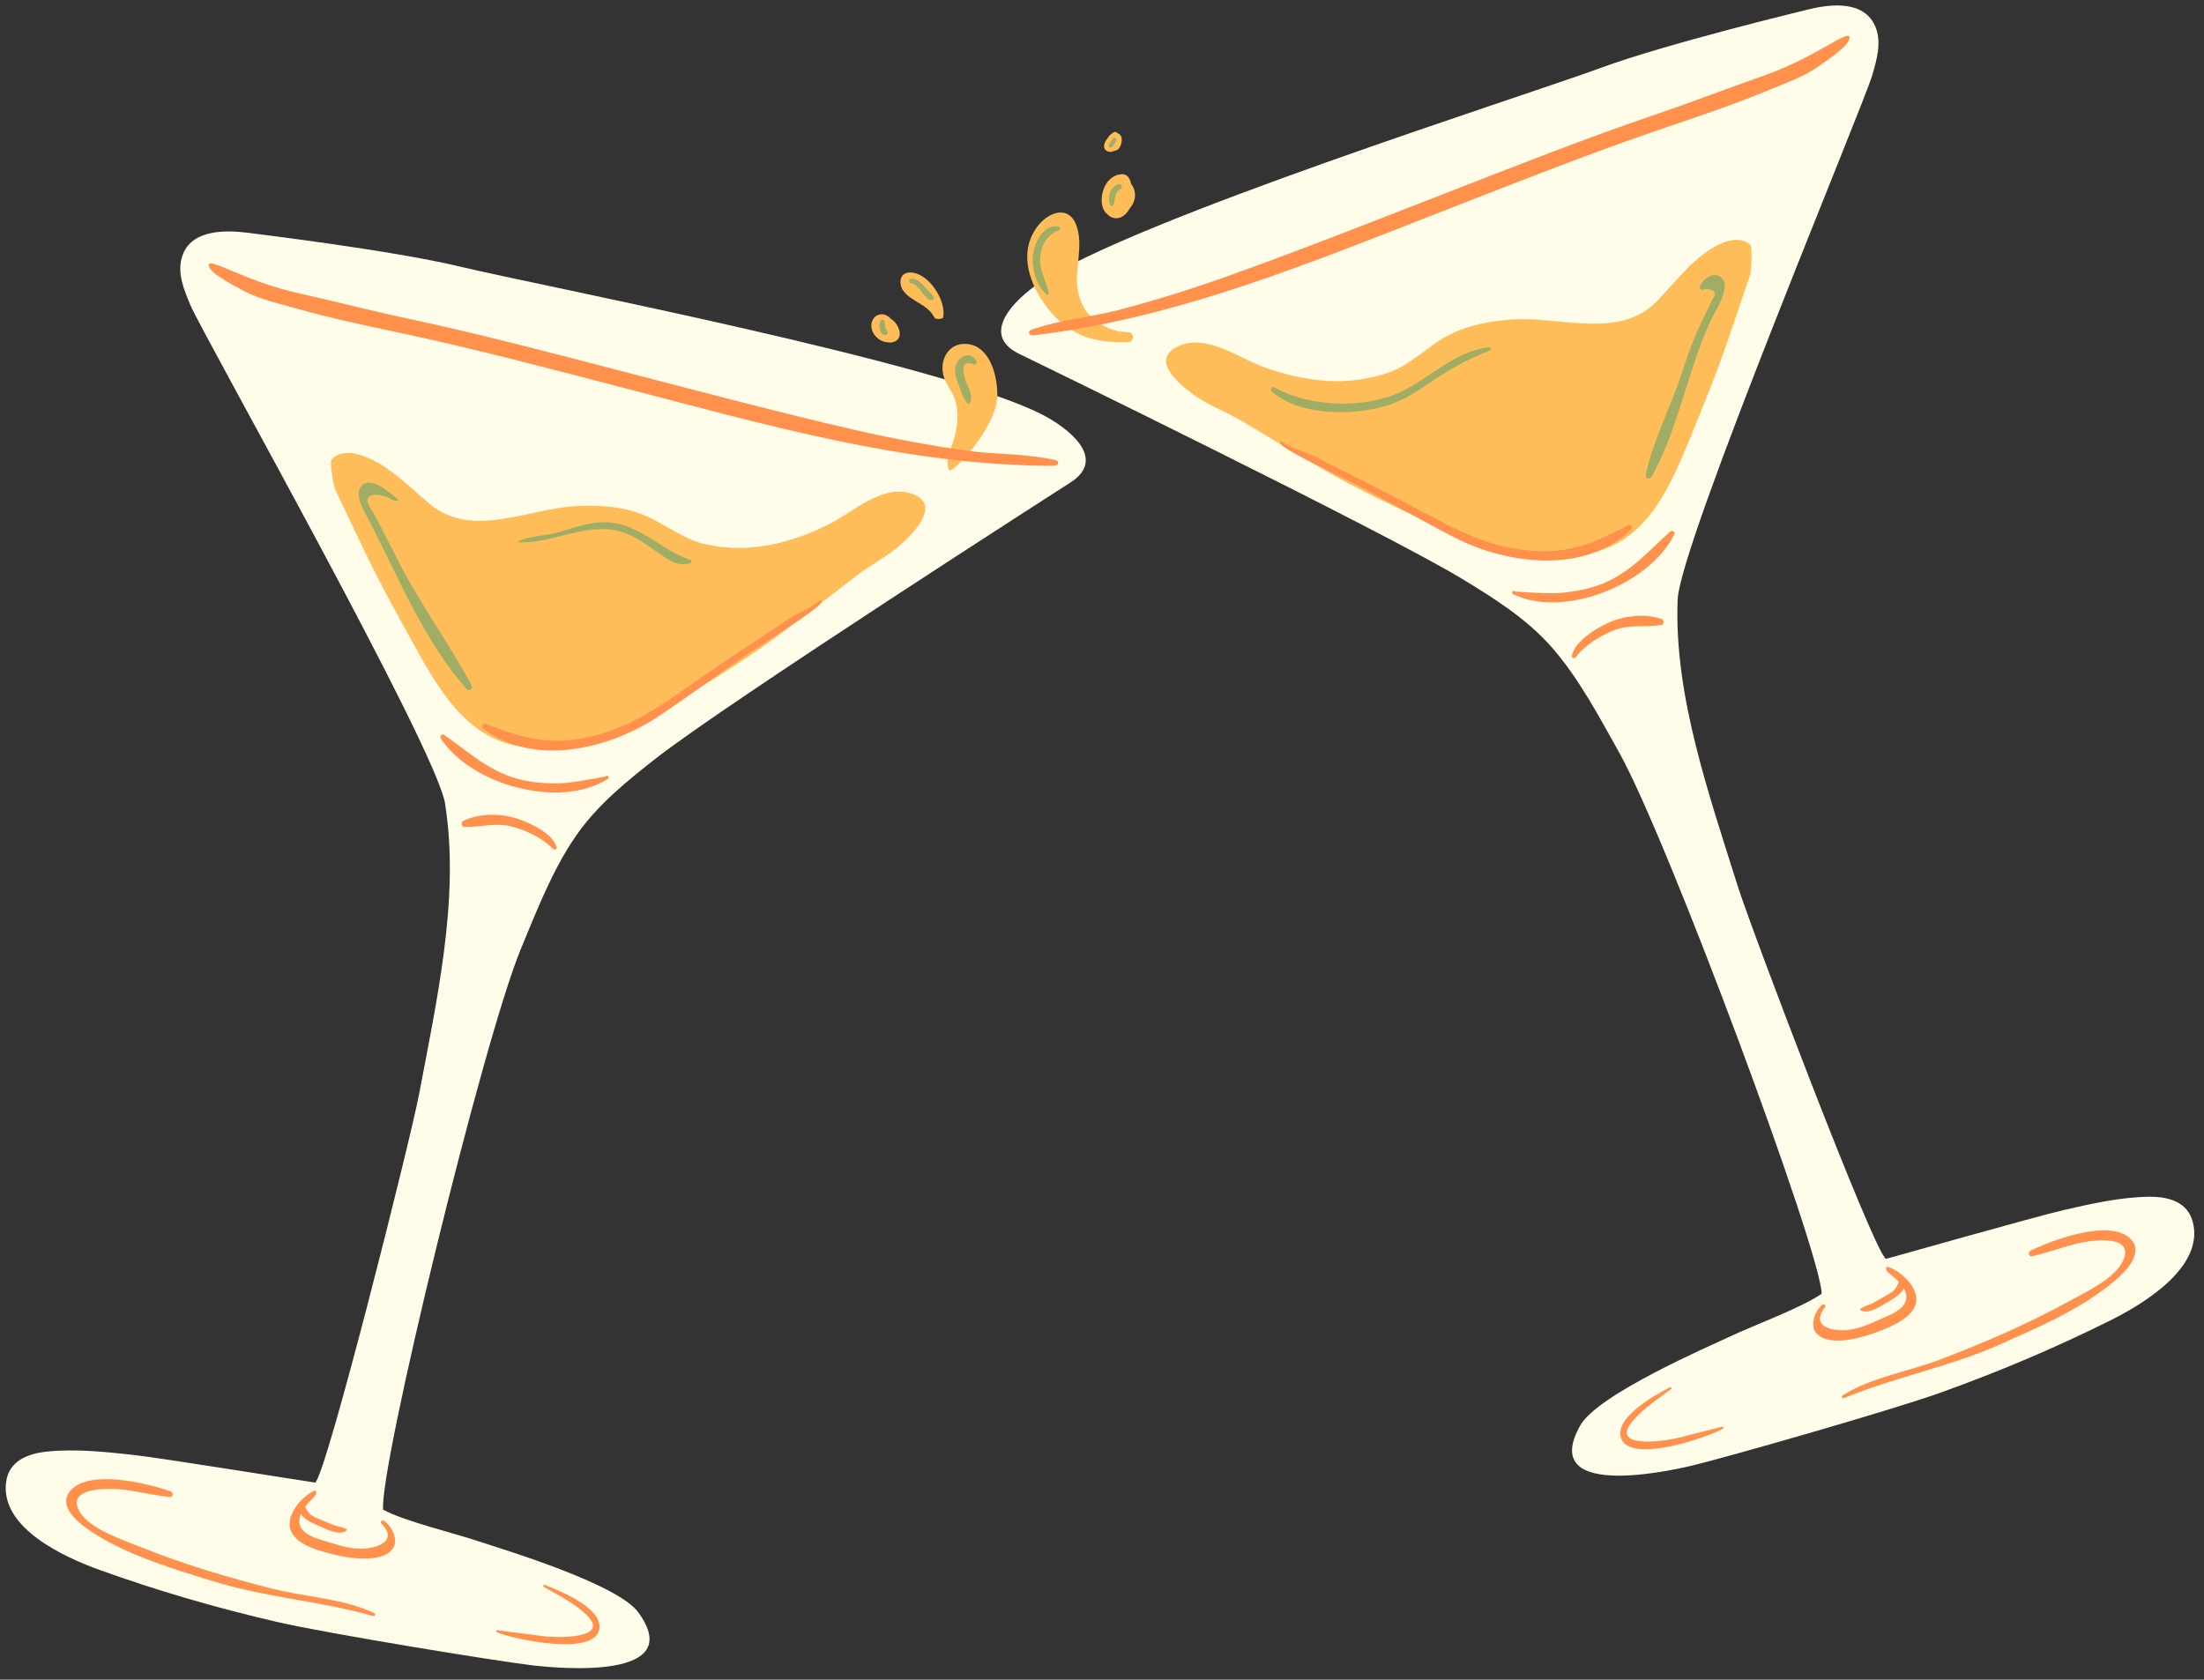 <?xml version="1.0" encoding="UTF-8" standalone="no"?><svg xmlns="http://www.w3.org/2000/svg" xmlns:xlink="http://www.w3.org/1999/xlink" fill="#000000" height="361.3" preserveAspectRatio="xMidYMid meet" version="1.1" viewBox="13.4 10.4 474.0 361.3" width="474" zoomAndPan="magnify">
 <rect x="13.4" y="10.4" width="474.0" height="361.3" fill="#333333" stroke="none"/>
 <g id="surface1">
  <g id="change1_1"><path d="m485.01 273.33c-1.11-4.45-5.3-5.54-9.39-5.5-6.08 0.06-12.5 1.5-18.39 2.86-6.29 1.45-38.17 10.53-38.23 10.5-2.64-1.55-28.9-70.73-31.91-80.28-3.14-9.98-6.44-19.93-8.97-30.08-2.56-10.26-4.33-20.83-3.92-31.44 0.47-12.03 40.05-106.5 41.88-112.89 0.93-3.246 2.01-6.887 0.71-10.199-2.32-5.887-9.59-5.074-14.54-3.86-0.41 0.106-30.29 7.301-44.52 12.536-17.33 6.371-100.33 32.585-120.8 46.277-5.01 3.355-13.15 11.035-4.27 15.297 0.68 0.32 78.76 38.339 95.44 48.519 6.79 4.14 13.63 8.45 18.94 14.47 5.89 6.69 10.28 15.05 14.61 22.78 10.39 18.56 43.39 107.46 43.52 116.37-4.35 3.04-14.74 6.83-19.64 9.17-4.29 2.03-28.5 12.42-32.29 19.18-8.75 15.61 17.79 10.12 24.05 8.62 7.15-1.7 42.78-11.87 53.35-15.66 12.43-4.45 24.77-9.66 36.58-15.55 6.89-3.44 20.24-11.33 17.79-21.12zm-470.3 55.89c0.586-4.56 4.617-6.12 8.68-6.56 6.047-0.66 12.589 0.03 18.605 0.69 6.414 0.71 39.137 6.01 39.192 5.96 2.445-1.84 20.452-73.61 22.322-83.45 1.95-10.28 4.06-20.54 5.39-30.92 1.34-10.49 1.87-21.19 0.22-31.68-1.87-11.9-52.21-101.1-54.772-107.23-1.301-3.12-2.801-6.608-1.895-10.05 1.613-6.117 8.93-6.16 13.988-5.531 0.426 0.055 30.93 3.715 45.679 7.25 17.95 4.305 103.45 20.649 125.38 31.86 5.37 2.741 14.35 9.421 6.02 14.691-0.63 0.4-73.74 47.28-89.12 59.33-6.26 4.9-12.54 9.99-17.11 16.59-5.08 7.33-8.46 16.14-11.86 24.33-8.15 19.64-30.539 111.79-29.629 120.65 4.679 2.51 15.429 5.07 20.579 6.81 4.5 1.52 29.76 9.01 34.31 15.28 10.51 14.49-16.49 12.13-22.89 11.37-7.3-0.85-43.87-6.79-54.812-9.32-12.855-2.97-25.722-6.7-38.14-11.18-7.25-2.61-21.43-8.88-20.137-18.89" fill="#fffce9"/></g>
  <g id="change2_1"><path d="m254.64 40.586c-0.06 0.883-0.44 2.113-1.48 2.242-0.03 0.008-0.06 0.004-0.1 0.004-0.38 0.211-0.8 0.301-1.21 0.191-0.05-0.015-0.09-0.035-0.14-0.05-0.19-0.02-0.35-0.098-0.46-0.239-0.74-0.574-0.39-1.64 0.29-2.523 0.32-0.547 0.78-1.02 1.32-1.328 0.26-0.153 0.64-0.184 0.84 0.113 0.01 0.024 0.02 0.051 0.03 0.074 0.6 0.118 0.96 0.75 0.91 1.516zm-48.74 43.242c-0.53 0.258-1.08 0.301-1.61 0.207-1.77-0.097-3.44-1.726-3.49-3.476-0.07-2.161 2.06-3.332 3.79-1.973 0.17 0.141 0.37 0.324 0.57 0.535 0.25 0.156 0.48 0.336 0.67 0.551 0.98 1.086 1.8 3.312 0.07 4.156zm2.82-14.785c-1.97 0.238-2.02 2.617-1.04 3.93 1.8 2.394 5.23 2.863 6.64 5.675 0.3 0.606 1.82 0.352 1.89 0.079 0.88-3.586-3.34-10.188-7.49-9.684zm48.53-15.285c-0.2 0.515-0.52 1.058-0.93 1.527-0.31 0.598-0.74 1.125-1.28 1.524-1.04 0.757-2.49 0.738-3.39-0.247v-0.007c-1.93-1.407-1.47-4.828-0.38-6.559 0.7-1.117 1.87-1.988 2.98-2.066 1.41-0.34 2.12 0.687 2.39 1.937 0.09 0.129 0.16 0.266 0.23 0.41 0.68 0.969 0.82 2.313 0.38 3.481zm-1.18 30.246c-8.01 0.281-13.54-1.781-18.2-8.473-3.53-5.07-5.33-11.59-1.06-16.785 2.35-2.863 6.52-4.152 8.08 0.121 1.49 4.082-0.17 8.692 0.17 12.867 0.46 5.653 4.1 8.707 8.95 9.985 0.74 0.039 1.48 0.086 2.2 0.168 1.22 0.14 1.05 2.078-0.14 2.117zm133.81-20.867c-1.55-1.524-3.84-1.297-5.7-0.598-5.82 2.199-10.18 8.238-14.35 12.574-8.15 8.489-20.99 3.258-31.37 4.024-4.48 0.328-9.04 1.125-13.09 3.148-4.77 2.383-8.42 6.567-13.4 8.285-8.72 3.012-17.78 2.051-26.83-1.23-5.4-1.961-12.51-7.383-18.53-4.371-5.91 2.953 0.48 8.164 3.57 10.394 3.08 2.235 6.86 3.567 10.16 5.527 2.31 1.38 17.32 10.47 22.58 13.23 9.77 5.15 19.6 9.8 30.18 13.07 7.94 2.46 16.97 4.29 25.07 1.42 10.24-3.62 14.77-14.37 18.58-23.69 2.82-6.869 5.69-13.826 8.09-20.85 1.5-4.379 4.68-13.808 4.83-14.203 0.54-1.457 0.5-6.441 0.21-6.73zm-162 32.418c0.08-4.008-1.42-10.543-6.33-11.145-4.27-0.527-6.37 3.742-5.09 7.301 0.62 1.727 1.84 3.023 2.38 4.832 0.8 2.684 0.52 5.407-0.2 8.067-0.61 2.27-2.08 4.53-1.15 6.88 0.48 1.23 10.23-9.02 10.39-15.935zm-142.24 20.465c0.187 0.37 4.453 9.36 6.449 13.54 3.207 6.69 6.875 13.26 10.466 19.76 4.88 8.81 10.64 18.96 21.23 21.36 8.37 1.9 17.13-0.97 24.73-4.34 10.12-4.48 19.34-10.25 28.45-16.5 4.89-3.37 18.74-14.14 20.88-15.78 3.04-2.33 6.64-4.1 9.45-6.68 2.8-2.57 8.54-8.49 2.32-10.74-6.32-2.28-12.76 3.93-17.89 6.51-8.6 4.31-17.49 6.33-26.5 4.35-5.15-1.12-9.27-4.85-14.27-6.66-4.26-1.54-8.88-1.8-13.37-1.6-10.4 0.46-22.54 7.15-31.63-0.33-4.65-3.82-9.683-9.31-15.718-10.81-1.93-0.48-4.23-0.44-5.59 1.25-0.257 0.33 0.289 5.28 0.993 6.67" fill="#ffbd59"/></g>
  <g id="change3_1"><path d="m253.13 40.043c-0.43 0.094-0.62 0.477-0.84 0.824-0.2 0.305-0.49 0.629-0.41 1.012 0.03 0.156 0.14 0.273 0.31 0.262 0.41-0.028 0.62-0.344 0.82-0.664 0.21-0.336 0.54-0.747 0.47-1.157-0.03-0.156-0.18-0.312-0.35-0.277zm1.01 9.965c-1.92 0.222-2.69 2.933-1.98 4.496 0.15 0.32 0.55 0.25 0.68-0.024 0.3-0.593 0.28-1.347 0.44-1.984 0.2-0.801 0.7-1.098 1.27-1.625 0.32-0.305 0.02-0.914-0.41-0.863zm-13.12 9.109c-2.66-0.472-4.51 2.36-5.16 4.602-0.95 3.254 0 7.797 2.62 10.031 0.18 0.16 0.53 0 0.48-0.258-0.4-2.308-1.76-4.301-1.86-6.703-0.13-2.961 1.17-5.832 4.08-6.902 0.43-0.16 0.18-0.711-0.16-0.77zm-37.1 22.024c-0.25-0.477-0.16-1.098-0.26-1.614-0.09-0.437-0.78-0.461-0.95-0.074-0.37 0.848-0.27 2.899 0.98 3.012 0.26 0.023 0.56-0.102 0.63-0.375 0.11-0.387-0.24-0.652-0.4-0.949zm10.34-6.723c-0.14-0.535-0.68-0.856-1.04-1.246-0.44-0.465-0.83-0.969-1.26-1.438-0.74-0.789-1.57-1.492-2.71-1.339-0.47 0.062-0.42 0.8 0 0.898 1.16 0.266 1.79 1.156 2.48 2.039 0.5 0.617 1.28 1.824 2.2 1.613 0.23-0.05 0.39-0.3 0.33-0.527zm9.15 13.695c-1.12-2.336-3.86-1.16-4.45 0.907-0.37 1.285-0.02 2.589 0.47 3.796 0.53 1.321 1.05 3.196 1.95 4.278 0.14 0.176 0.47 0.187 0.59-0.024 0.69-1.168 0.06-2.558-0.45-3.699-0.69-1.543-2.22-6.004 1.25-4.601 0.43 0.175 0.86-0.208 0.64-0.657zm110.29-3.008c-7.24 0.723-12.54 6.45-18.84 9.485-7.92 3.816-19.71 3.461-27.38-0.871-0.52-0.293-1.02 0.469-0.58 0.859 5.87 5.262 17.03 5.266 24.2 3.231 3.59-1.02 6.55-2.86 9.61-4.946 4.27-2.922 8.33-5.238 13.17-7.117 0.36-0.141 0.2-0.68-0.18-0.641zm-171.82 45.715c-6.39-2.06-10.95-7.84-18.06-8.08-3.55-0.12-6.91 1.16-10.27 2.14-2.81 0.81-6.02 0.71-8.62 1.92-0.14 0.06-0.09 0.29 0.06 0.29 6.9 0.21 13.54-3.8 20.3-2.69 4.33 0.71 7.22 3.34 10.73 5.64 2 1.32 3.47 2.16 5.8 1.52 0.35-0.09 0.45-0.61 0.06-0.74zm222.01-60.371c-1.6-2.054-4.19-0.133-4.9 1.504-0.25 0.57 0.54 1.106 0.94 0.594 2.3 0.066 2.86 0.863 1.67 2.387-0.22 0.48-0.44 0.961-0.66 1.437-0.67 1.445-1.43 2.84-2.09 4.285-1.56 3.442-2.79 7.032-3.97 10.617-2.31 7-6.12 14.187-7.54 21.367-0.12 0.63 0.89 0.97 1.2 0.42 5.93-10.52 7.74-22.939 12.83-33.841 0.88-1.879 4.18-6.641 2.52-8.77zm-270.14 88.181c-9.09-10.29-14.566-23.79-20.762-35.87-0.941-1.83-3.707-5.9-1.82-7.9 2.098-2.23 6.305 1.82 7.754 2.89 0.219 0.16 0.012 0.48-0.223 0.44-1.051-0.17-1.758-0.84-2.719-1.09-0.828-0.21-3.089-0.75-3.539 0.71-0.238 0.76 1.356 3.03 1.664 3.63 1.61 3.07 3.18 6.16 4.743 9.26 4.772 9.44 11.052 17.9 16.002 27.19 0.36 0.68-0.61 1.31-1.1 0.74" fill="#a0ae65"/></g>
  <g id="change4_1"><path d="m363.53 123.39c-6.49 3.43-11.82 5.87-19.38 5.56-7.72-0.31-14.14-2.84-20.88-6.37-5.81-3.04-11.61-6.16-17.47-9.13-3.08-1.57-6.2-3.04-9.25-4.68-2.2-1.18-5.45-1.87-7.36-3.32-0.26-0.2-0.65 0.14-0.44 0.41 1.24 1.59 12.49 6.81 16.31 8.79 7.15 3.72 14.13 7.78 21.31 11.44 11.31 5.77 27.89 7.86 37.84-1.79 0.41-0.4-0.17-1.17-0.68-0.91zm20.24 193.91c-3.06 0.82-6.16 1.53-9.23 2.34-2.95 0.78-15.11 2.55-10.09-3.48 2.31-2.77 5.46-4.82 8.34-6.94 0.24-0.18 0.02-0.54-0.25-0.4-3.04 1.59-11.02 6-10.66 10.15 0.61 7.03 19.3 0.44 22.07-1.26 0.22-0.13 0.07-0.47-0.18-0.41zm87.78-40.46c-4.5-4.36-17.04 0.4-21.46 2.61-0.6 0.3-0.38 1.35 0.34 1.18 3.01-0.72 5.87-1.7 8.83-2.53 2.9-0.82 13.51-2.6 10.74 3.48-1.77 3.89-8.21 6.87-11.69 8.77-8.97 4.92-17.99 8.79-27.51 12.45-6.85 2.63-14.92 3.84-21.16 7.79-0.32 0.2-0.02 0.71 0.32 0.57 10.89-4.55 22.66-6.72 33.51-11.54 7.91-3.51 16.64-7.27 23.46-12.68 2.49-1.98 8.14-6.69 4.62-10.1zm-100.84-133.31c-3.37-1.11-7.44-0.76-10.72 0.54-2.78 1.11-7.83 4.1-8.53 7.34-0.12 0.54 0.56 0.76 0.86 0.34 1.91-2.6 5.54-4.82 8.52-5.89 3.33-1.2 6.48-0.47 9.81-1 0.7-0.11 0.67-1.13 0.06-1.33zm1.89-18.78c-4.69 4.17-8.41 8.7-14.44 11.16-2.93 1.19-6.14 1.78-9.28 2.05-2.63 0.22-9.66-0.32-9.66-0.32-0.32-0.45-1 0.29-0.41 0.57 11.02 5.35 29.45-2.17 34.67-12.87 0.28-0.57-0.45-0.97-0.88-0.59zm46.85 158.16c-0.49-0.16-0.73 0.65 0.21 1.37 0.41 0.32 1.31 0.99 2.12 1.86-0.34 0.79-0.6 1.47-1.34 2.06-0.64 0.51-1.37 0.88-2.08 1.27-0.74 0.42-1.47 0.87-2.22 1.25-0.85 0.42-1.83 0.66-2.6 1.18-0.12 0.08-0.14 0.25-0.01 0.33 1.77 1.06 4.59-1.06 6.09-1.9 1-0.55 2.65-1.55 3.22-2.78 1.04 1.83 0.93 4.08-3.48 5.94-2.75 1.15-5.38 2.6-8.36 2.98-3.07 0.39-8.55-0.5-5.09-4.9 0.3-0.36-0.25-0.78-0.59-0.52-1.52 1.18-2.66 4.29-1.43 5.94 2.34 3.17 9.18 1.36 12.04 0.34 2.97-1.06 8.68-3.02 9.51-6.6 0.76-3.28-3.22-6.91-5.99-7.82zm-26.95-256.15c-7.48 2.605-14.78 5.461-22.27 8.004-15.88 5.379-31.46 11.574-47.09 17.648-15.21 5.918-30.44 11.941-45.81 17.434-7.69 2.742-15.46 5.172-23.35 7.238-5.98 1.562-12.54 2.059-18.71 4.238-1 0.352-0.63 1.328 0.48 1.196 31.29-3.708 60.41-15.985 89.55-27.332 15.32-5.965 30.61-12.028 46.19-17.313 7.46-2.535 14.88-5.012 22.17-8.043 3.54-1.469 7.42-2.789 10.59-4.984 2.61-1.801 6.96-4.786 6.92-6.344-0.05-2.024-7.17 4.246-18.67 8.258zm-334.21 40.75c0.145 1.554 4.809 4.008 7.609 5.492 3.41 1.812 7.422 2.668 11.106 3.715 7.59 2.16 15.246 3.754 22.957 5.398 16.085 3.434 31.975 7.668 47.895 11.801 30.27 7.872 60.62 16.662 92.13 16.692 1.12 0 1.37-1.01 0.33-1.25-6.38-1.44-12.95-1.16-19.07-2.02-8.08-1.13-16.09-2.64-24.04-4.46-15.91-3.661-31.73-7.868-47.53-11.966-16.23-4.211-32.43-8.543-48.82-12.031-7.743-1.649-15.329-3.637-23.059-5.352-11.891-2.636-19.699-8.035-19.508-6.019zm58.997 99.598c11 8.41 27.22 4.4 37.78-2.65 6.71-4.48 13.16-9.32 19.83-13.85 3.56-2.41 14.13-8.91 15.17-10.63 0.19-0.3-0.24-0.59-0.48-0.36-1.72 1.67-4.87 2.73-6.93 4.16-2.83 1.98-5.76 3.81-8.64 5.72-5.47 3.64-10.86 7.41-16.28 11.12-6.28 4.29-12.36 7.55-19.99 8.76-7.48 1.19-13.05-0.61-19.9-3.26-0.53-0.2-1.02 0.63-0.56 0.99zm2.97 194.39c2.95 1.36 22.28 5.72 22.07-1.33-0.12-4.17-8.57-7.61-11.78-8.83-0.28-0.11-0.46 0.27-0.19 0.42 3.1 1.76 6.48 3.44 9.09 5.92 5.69 5.4-6.59 5.07-9.61 4.63-3.15-0.45-6.31-0.78-9.45-1.24-0.25-0.04-0.36 0.32-0.13 0.43zm-86.002-20.88c7.406 4.58 16.512 7.29 24.777 9.86 11.336 3.52 23.281 4.3 34.633 7.54 0.352 0.1 0.594-0.43 0.254-0.6-6.664-3.2-14.824-3.46-21.938-5.27-9.879-2.52-19.281-5.31-28.769-9.14-3.68-1.49-10.418-3.7-12.633-7.35-3.461-5.71 7.285-5.19 10.258-4.71 3.039 0.48 5.996 1.12 9.07 1.48 0.731 0.09 0.824-0.98 0.199-1.21-4.648-1.68-17.656-4.94-21.621-0.08-3.093 3.79 3.063 7.81 5.77 9.48zm79.032-152.35c3.37 0.14 6.41-0.95 9.86-0.15 3.08 0.72 6.94 2.49 9.15 4.86 0.34 0.38 0.99 0.08 0.81-0.45-1.07-3.13-6.43-5.51-9.33-6.29-3.41-0.91-7.48-0.78-10.7 0.72-0.59 0.27-0.5 1.28 0.21 1.31zm-5.09-19.06c6.43 10.03 25.61 15.34 35.93 8.74 0.56-0.35-0.2-1-0.47-0.52 0 0-6.92 1.37-9.55 1.45-3.16 0.1-6.41-0.11-9.46-0.96-6.28-1.74-10.51-5.8-15.65-9.39-0.46-0.33-1.14 0.15-0.8 0.68zm-27.251 161.87c0.461-0.22 0.797 0.56-0.051 1.38-0.375 0.37-1.191 1.14-1.894 2.09 0.43 0.75 0.766 1.4 1.578 1.9 0.688 0.43 1.457 0.71 2.203 1.02 0.789 0.32 1.563 0.69 2.36 0.98 0.886 0.32 1.886 0.43 2.722 0.86 0.125 0.07 0.16 0.23 0.039 0.33-1.629 1.26-4.679-0.52-6.269-1.17-1.051-0.43-2.809-1.24-3.524-2.39-0.816 1.94-0.449 4.16 4.16 5.49 2.856 0.82 5.637 1.96 8.641 1.98 3.094 0.04 8.441-1.49 4.484-5.45-0.332-0.33 0.161-0.81 0.524-0.58 1.652 0.99 3.148 3.94 2.121 5.73-1.957 3.41-8.965 2.42-11.922 1.74-3.074-0.71-8.976-1.99-10.219-5.45-1.132-3.17 2.399-7.24 5.047-8.46" fill="#ff914d"/></g>
 </g>
</svg>